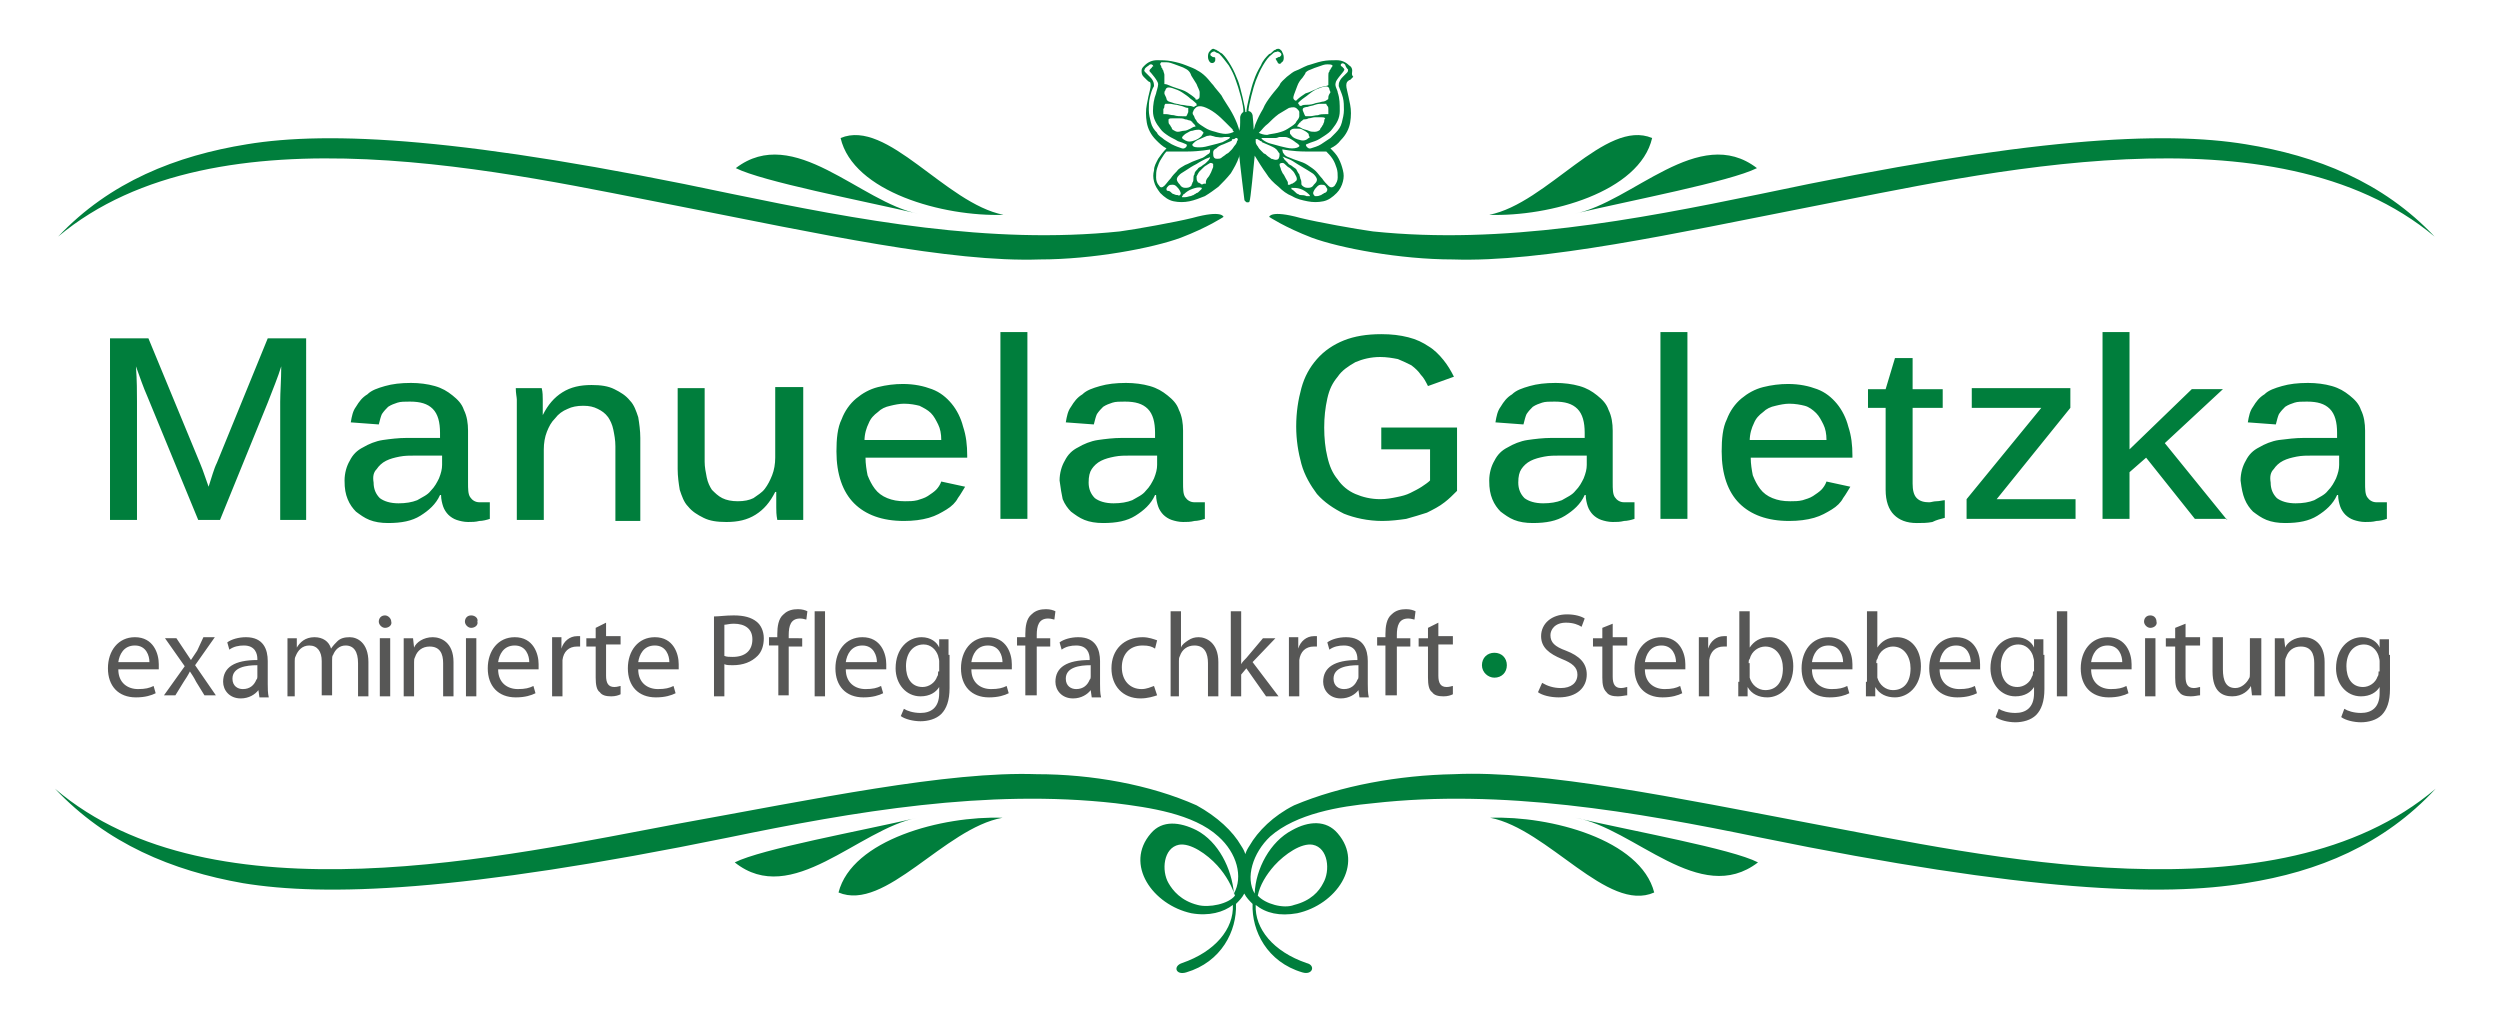 <?xml version="1.0" encoding="utf-8"?>
<!-- Generator: Adobe Illustrator 22.0.1, SVG Export Plug-In . SVG Version: 6.00 Build 0)  -->
<svg version="1.1" id="Ebene_1" xmlns="http://www.w3.org/2000/svg" xmlns:xlink="http://www.w3.org/1999/xlink" x="0px" y="0px"
	 viewBox="0 0 240.9 99.2" style="enable-background:new 0 0 240.9 99.2;" xml:space="preserve">
<style type="text/css">
	.st0{clip-path:url(#SVGID_2_);fill:#007E3C;}
	.st1{clip-path:url(#SVGID_2_);fill:#575756;}
</style>
<g>
	<defs>
		<rect id="SVGID_1_" y="0" width="240.9" height="99.2"/>
	</defs>
	<clipPath id="SVGID_2_">
		<use xlink:href="#SVGID_1_"  style="overflow:visible;"/>
	</clipPath>
	<path class="st0" d="M88.5,20.6c-5.6-1.1-12-8.7-17.6-4.4C73.5,17.5,82.9,19.3,88.5,20.6 M96.7,20.7c-5.6-1.1-11.2-9.3-15.7-7.4
		C82.2,18.5,90.9,20.9,96.7,20.7 M114.9,21c-1.6,0.4-5.5,1.1-7,1.3c-12.5,1.3-25.2-1.1-37.3-3.6c-25.9-5.5-38.9-6.1-46.8-4.8
		c-6.8,1.1-13.2,3.6-18.2,8.9c15.4-12.9,43.9-6,60-2.9c13.2,2.6,26,5.4,34.6,5.1c5.1,0,10.9-1.1,13.6-2.1c2.6-1,4.1-2,4.1-2
		S117.8,20.2,114.9,21"/>
	<path class="st0" d="M151.7,20.6c5.6-1.1,12-8.7,17.6-4.4C166.7,17.5,157.2,19.3,151.7,20.6 M143.5,20.7c5.6-1.1,11.2-9.3,15.7-7.4
		C158,18.5,149.3,20.9,143.5,20.7 M125.3,21c1.6,0.4,5.5,1.1,7,1.3c12.5,1.3,25.2-1.1,37.3-3.6c25.9-5.5,38.9-6.1,46.8-4.8
		c6.8,1.1,13.2,3.6,18.2,8.9c-15.4-12.9-43.9-6-60-2.9c-13.2,2.6-26,5.4-34.6,5.1c-5.1,0-10.9-1.1-13.6-2.1c-2.6-1-4.1-2-4.1-2
		S122.4,20.2,125.3,21"/>
	<path class="st0" d="M129.9,6.7c0,0.1,0,0.2-0.1,0.3c-0.1,0.1-0.1,0.1-0.2,0.2c-0.1,0.1-0.1,0.1-0.2,0.2c-0.1,0.1-0.2,0.2-0.3,0.4
		c-0.1,0.2-0.1,0.3-0.1,0.5c0.1,0.3,0.3,0.7,0.4,1.1c0.1,0.4,0.1,0.8,0.1,1.2c0,0.4-0.1,0.8-0.2,1.2c-0.1,0.4-0.3,0.7-0.6,1
		c-0.1,0.1-0.3,0.3-0.5,0.5c-0.3,0.2-0.6,0.4-0.9,0.6c-0.3,0.2-0.7,0.3-1,0.4c-0.3,0.1-0.6-0.4-0.4-0.4c0.2-0.1,0.5-0.2,0.8-0.3
		c0.3-0.1,0.6-0.3,0.9-0.5c0.3-0.2,0.6-0.4,0.8-0.7c0.4-0.5,0.7-1,0.7-1.7s0-1.2-0.2-1.8c0-0.2-0.3-0.6-0.2-0.9
		c0-0.3,0.8-1.1,0.8-1.2c0.1-0.1,0-0.2-0.1-0.3c0,0-0.1-0.1-0.1-0.1c0,0-0.1,0-0.1-0.1c0,0,0-0.1,0-0.1c0.1-0.1,0.1-0.1,0.2-0.1
		c0.1,0,0.1,0.1,0.2,0.1C129.7,6.5,129.8,6.6,129.9,6.7 M128.4,6.3c0,0.1,0,0.1-0.1,0.2c0,0.1-0.1,0.1-0.1,0.2
		c-0.1,0.1-0.1,0.1-0.1,0.2c-0.1,0.1-0.1,0.2-0.1,0.4c0,0.1,0,0.3,0,0.4s0,0.2,0,0.3c0,0.1,0,0.2,0,0.2c0,0-0.1,0.1-0.4,0.1
		c-0.2,0.1-0.5,0.1-0.8,0.3c-0.3,0.1-0.6,0.3-1,0.4c-0.3,0.2-0.6,0.4-0.8,0.6c0,0-0.1,0.1-0.1,0.1c-0.1,0-0.1,0-0.2-0.1
		c-0.1-0.1-0.1-0.2,0-0.5c0.1-0.3,0.2-0.5,0.3-0.8c0.1-0.3,0.3-0.6,0.5-0.8c0.2-0.3,0.3-0.4,0.3-0.5c0.1-0.1,0.2-0.2,0.5-0.3
		c0.2-0.1,0.5-0.2,0.8-0.3c0.3-0.1,0.5-0.2,0.8-0.2c0.2,0,0.4,0,0.5,0.1C128.4,6.2,128.4,6.3,128.4,6.3 M124.2,10.4
		c0.4-0.1,0.6-0.1,0.8,0.1c0.1,0.1,0.2,0.2,0.2,0.3c0,0.1,0,0.3,0,0.4s-0.1,0.3-0.2,0.4c-0.1,0.1-0.1,0.2-0.2,0.3
		c-0.2,0.2-0.4,0.3-0.7,0.5c-0.3,0.2-0.6,0.3-1,0.4c-0.4,0.1-0.7,0.1-1,0.2c-0.3,0-0.6-0.1-0.8-0.2c0,0,0.2-0.2,0.2-0.2
		c0.1-0.1,0.3-0.4,0.7-0.7c0.3-0.3,0.6-0.6,1-0.9C123.5,10.8,123.9,10.6,124.2,10.4 M121.3,13.5c0.1,0,0.1,0.1,0.2,0.1
		c0.1,0,0.1,0.1,0.1,0.1c0.2,0.1,0.5,0.2,0.7,0.3c0.2,0.1,0.5,0.2,0.7,0.4c0.1,0.1,0.2,0.3,0.3,0.4c0,0.2,0,0.3-0.1,0.5
		c-0.1,0.1-0.2,0.1-0.3,0.1c-0.1,0-0.3-0.1-0.4-0.1c-0.1-0.1-0.3-0.2-0.4-0.3c-0.1-0.1-0.2-0.2-0.3-0.2c-0.1-0.1-0.1-0.1-0.3-0.3
		c-0.1-0.1-0.2-0.2-0.3-0.4c-0.1-0.1-0.2-0.3-0.2-0.4c0-0.1,0-0.2,0-0.3c0,0,0.1,0,0.1,0C121.2,13.4,121.2,13.4,121.3,13.5
		 M123.3,15.8c0.1-0.1,0.2-0.1,0.3-0.1s0.2,0.1,0.3,0.2c0.1,0.1,0.2,0.2,0.4,0.3c0.1,0.1,0.2,0.2,0.3,0.3c0.1,0.1,0.2,0.3,0.3,0.5
		c0.1,0.2,0.1,0.4-0.1,0.5c0,0-0.1,0.1-0.1,0.1c-0.1,0-0.1,0.1-0.2,0.1c-0.1,0-0.2,0.1-0.2,0.1c-0.1,0-0.1,0-0.2,0c0,0,0,0,0-0.1
		c0,0,0-0.1,0-0.1c0-0.1-0.1-0.2-0.2-0.4c-0.1-0.2-0.2-0.4-0.3-0.5c-0.1-0.2-0.2-0.4-0.2-0.5C123.3,16,123.3,15.9,123.3,15.8
		 M124.4,18.1c0.3,0,0.6,0,0.9,0.1c0.3,0.1,0.6,0.3,0.8,0.5c0,0,0.1,0.1,0.1,0.1c0,0.1,0.1,0.1,0,0.1c-0.1,0-0.2,0-0.3,0
		c-0.2-0.1-0.4-0.1-0.5-0.1c-0.1,0-0.2,0-0.3-0.1c-0.1,0-0.2-0.1-0.3-0.2c-0.1-0.1-0.2-0.2-0.4-0.3
		C124.5,18.2,124.5,18.2,124.4,18.1C124.4,18.2,124.4,18.1,124.4,18.1 M126.6,18.4c0.1-0.2,0.2-0.3,0.3-0.4c0.1-0.1,0.2-0.2,0.4-0.2
		s0.3,0,0.4,0.1c0.1,0.1,0.1,0.2,0.2,0.3c0,0.1,0,0.2-0.1,0.3c0,0-0.1,0.1-0.2,0.1c-0.1,0.1-0.2,0.1-0.3,0.2c-0.1,0-0.2,0.1-0.4,0.1
		c-0.1,0-0.2,0-0.2,0C126.5,18.7,126.5,18.6,126.6,18.4 M123.6,15.1c0.1,0,0.2,0.1,0.5,0.2c0.3,0.1,0.6,0.3,0.9,0.5
		c0.3,0.2,0.7,0.4,1,0.6c0.3,0.2,0.5,0.3,0.6,0.4c0.2,0.2,0.3,0.4,0.3,0.5c0,0.2-0.1,0.3-0.3,0.5c-0.1,0.2-0.3,0.3-0.5,0.3
		c-0.2,0-0.4,0-0.6-0.2c-0.1-0.1-0.1-0.1-0.1-0.3c0-0.1,0-0.2-0.1-0.4c0-0.1-0.1-0.3-0.1-0.4c-0.1-0.1-0.2-0.3-0.3-0.5
		c-0.1-0.1-0.3-0.2-0.4-0.3c-0.1-0.1-0.3-0.1-0.4-0.3c0,0-0.1-0.1-0.1-0.1c-0.1-0.1-0.1-0.1-0.2-0.2c-0.1-0.1-0.1-0.1-0.1-0.2
		C123.6,15.2,123.6,15.1,123.6,15.1 M124.7,13.6c0.1,0.1,0.3,0.2,0.4,0.3c0,0,0.1,0.1,0.1,0.1c0,0,0,0.1,0,0.1
		c-0.1,0.1-0.3,0.2-0.7,0.2c-0.3,0-0.7-0.1-1.1-0.2c-0.4-0.1-0.7-0.2-1.1-0.3c-0.3-0.1-0.6-0.3-0.7-0.4c0,0-0.1-0.1,0-0.1
		c0,0,0.1,0,0.2,0c0.1,0,0.2,0,0.3,0c0.3,0,0.6,0,0.8,0c0.2,0,0.3-0.1,0.4-0.1c0.1,0,0.3,0,0.5,0C124.1,13.2,124.4,13.4,124.7,13.6
		 M126.2,13.2c0,0,0,0.1-0.1,0.1c-0.2,0.2-0.5,0.3-0.8,0.2c-0.4-0.1-0.7-0.2-0.9-0.5c-0.1-0.1-0.1-0.1-0.1-0.2c0-0.1,0-0.1,0-0.2
		c0.1-0.1,0.2-0.2,0.4-0.2c0.2,0,0.3,0,0.5,0c0.2,0,0.3,0.1,0.5,0.2c0.2,0.1,0.3,0.2,0.4,0.3C126.1,13.1,126.2,13.2,126.2,13.2
		 M127.6,11.7c0,0.1-0.1,0.2-0.1,0.3c-0.1,0.1-0.1,0.2-0.2,0.3c-0.1,0.1-0.1,0.2-0.1,0.2c-0.1,0.1-0.3,0.2-0.5,0.2
		c-0.2,0-0.4,0-0.6-0.1c-0.2-0.1-0.4-0.1-0.6-0.2c-0.2-0.1-0.3-0.2-0.5-0.2l0,0c0,0,0-0.1,0.1-0.2c0.1-0.1,0.1-0.2,0.2-0.2
		c0-0.1,0.1-0.1,0.2-0.2c0.1-0.1,0.1-0.1,0.2-0.1c0.1,0,0.2,0,0.4-0.1c0.2,0,0.4-0.1,0.6-0.1s0.4,0,0.6,0c0.2,0,0.3,0,0.4,0.1
		C127.6,11.5,127.6,11.6,127.6,11.7 M128,9.4c0,0.1,0,0.2-0.1,0.2c-0.1,0.1-0.3,0.2-0.5,0.2c-0.3,0.1-0.6,0.1-0.8,0.2
		c-0.3,0.1-0.6,0.1-0.8,0.1c-0.3,0-0.4,0.1-0.4,0.1c0,0-0.1,0-0.1,0c-0.1,0-0.1-0.1-0.1-0.1c0,0,0,0-0.1-0.1c0,0,0-0.1,0-0.1
		c0,0,0.3-0.3,0.6-0.5c0.3-0.2,0.5-0.4,0.8-0.6c0.3-0.2,0.6-0.3,0.9-0.4c0.3-0.1,0.5-0.1,0.6,0c0,0,0.1,0.1,0.1,0.2
		c0,0.1,0.1,0.2,0.1,0.3C128,9.2,128,9.3,128,9.4 M128,10.5c0,0.1,0,0.2,0,0.3c0,0.1,0,0.2,0,0.2c0,0-0.1,0-0.3,0
		c-0.2,0-0.5,0-0.7,0.1c-0.3,0-0.5,0.1-0.8,0.1c-0.2,0-0.4,0-0.4,0c-0.1-0.1-0.1-0.2-0.2-0.4c-0.1-0.2-0.1-0.3,0-0.4
		c0,0,0.2-0.1,0.4-0.1c0.2-0.1,0.5-0.1,0.7-0.2c0.3-0.1,0.5-0.1,0.7-0.1c0.2,0,0.4,0,0.4,0c0,0,0,0.1,0.1,0.2
		C128,10.3,128,10.4,128,10.5 M128,17.9c-0.2-0.2-0.4-0.4-0.6-0.7c-0.2-0.2-0.4-0.5-0.6-0.7c-0.2-0.2-0.5-0.4-0.8-0.6
		c-0.3-0.2-0.6-0.3-0.9-0.4c-0.3-0.1-0.6-0.2-0.8-0.3c-0.3-0.1-0.5-0.2-0.6-0.4c0,0-0.1-0.1-0.1-0.2c0-0.1-0.1-0.2,0-0.2
		c0,0,1,0.2,2.2,0.2c0.3,0,1.4,0,1.6,0c0.2,0,0.4,0,0.4,0c0.2,0.2,0.4,0.4,0.6,0.7c0.2,0.3,0.3,0.6,0.4,0.9c0.1,0.3,0.1,0.6,0.1,0.9
		c0,0.3-0.1,0.5-0.3,0.8C128.4,18.1,128.2,18.1,128,17.9 M119.2,13.6c0,0.1-0.1,0.3-0.2,0.4c-0.1,0.1-0.2,0.3-0.3,0.4
		c-0.1,0.1-0.2,0.2-0.3,0.3c-0.1,0.1-0.2,0.1-0.3,0.2c-0.1,0.1-0.3,0.2-0.4,0.3c-0.1,0.1-0.3,0.1-0.4,0.1c-0.1,0-0.2,0-0.3-0.1
		c-0.1-0.1-0.1-0.3-0.1-0.5c0-0.2,0.1-0.3,0.3-0.4c0.2-0.2,0.4-0.3,0.7-0.4c0.2-0.1,0.5-0.2,0.7-0.3c0,0,0.1,0,0.1-0.1
		s0.1-0.1,0.2-0.1c0.1,0,0.1-0.1,0.2-0.1c0.1,0,0.1,0,0.1,0C119.3,13.4,119.3,13.5,119.2,13.6 M118.9,12.7c-0.2,0.1-0.5,0.2-0.8,0.2
		c-0.3,0-0.7-0.1-1-0.2c-0.4-0.1-0.7-0.2-1-0.4c-0.3-0.2-0.5-0.3-0.7-0.5c-0.1-0.1-0.1-0.2-0.2-0.3c-0.1-0.1-0.1-0.3-0.2-0.4
		s-0.1-0.3,0-0.4c0-0.1,0.1-0.2,0.2-0.3c0.2-0.2,0.5-0.2,0.8-0.1s0.7,0.3,1.1,0.6c0.4,0.3,0.7,0.6,1,0.9c0.3,0.3,0.5,0.5,0.7,0.7
		C118.7,12.5,118.9,12.7,118.9,12.7 M115.5,9.5c-0.1,0.1-0.1,0.1-0.2,0.1c-0.1,0-0.1,0-0.1-0.1c-0.2-0.2-0.5-0.4-0.8-0.6
		c-0.3-0.2-0.7-0.3-1-0.4c-0.3-0.1-0.6-0.2-0.8-0.3c-0.2-0.1-0.4-0.1-0.4-0.1c0,0,0-0.1,0-0.2c0-0.1,0-0.2,0-0.3s0-0.3,0-0.4
		c0-0.1-0.1-0.3-0.1-0.4c0,0-0.1-0.1-0.1-0.2c-0.1-0.1-0.1-0.1-0.1-0.2c0-0.1-0.1-0.1-0.1-0.2c0-0.1,0-0.1,0.1-0.2
		C112,6,112.2,6,112.4,6c0.3,0,0.5,0.1,0.8,0.2c0.3,0.1,0.5,0.2,0.8,0.3c0.2,0.1,0.4,0.2,0.5,0.3c0.1,0.1,0.2,0.2,0.3,0.5
		c0.2,0.3,0.3,0.5,0.5,0.8c0.1,0.3,0.3,0.6,0.3,0.8C115.6,9.3,115.6,9.5,115.5,9.5 M111.1,10.7c0,0.7,0.3,1.2,0.7,1.7
		c0.2,0.3,0.5,0.5,0.8,0.7c0.3,0.2,0.6,0.3,0.9,0.5c0.3,0.1,0.6,0.2,0.8,0.3c0.2,0.1-0.1,0.5-0.4,0.4c-0.3-0.1-0.6-0.2-1-0.4
		c-0.3-0.2-0.7-0.4-0.9-0.6c-0.3-0.2-0.5-0.4-0.5-0.5c-0.3-0.3-0.5-0.6-0.6-1c-0.1-0.4-0.2-0.8-0.2-1.2s0-0.8,0.1-1.2
		c0.1-0.4,0.2-0.8,0.4-1.1c0-0.1,0-0.3-0.1-0.5c-0.1-0.2-0.2-0.3-0.3-0.4c-0.1-0.1-0.1-0.1-0.2-0.2c-0.1-0.1-0.1-0.1-0.2-0.2
		c-0.1-0.1-0.2-0.2-0.1-0.3c0-0.1,0.1-0.2,0.4-0.4c0.1-0.1,0.1-0.1,0.2-0.1c0.1,0,0.1,0,0.2,0.1c0,0.1,0.1,0.1,0,0.1
		c0,0-0.1,0-0.1,0.1c0,0-0.1,0.1-0.1,0.1c-0.1,0.1-0.2,0.2-0.1,0.3c0.1,0.1,0.8,0.9,0.8,1.2c0,0.3-0.2,0.8-0.2,0.9
		C111.2,9.5,111.1,10.1,111.1,10.7 M112.4,14.6c0,0,0.1,0,0.4,0c0.2,0,1.3,0,1.6,0c1.2,0,2.2-0.2,2.2-0.2c0,0,0,0.1,0,0.2
		c0,0.1-0.1,0.2-0.1,0.2c-0.2,0.1-0.4,0.3-0.6,0.4c-0.3,0.1-0.5,0.2-0.8,0.3c-0.3,0.1-0.6,0.3-0.9,0.4c-0.3,0.2-0.6,0.3-0.8,0.6
		c-0.2,0.2-0.4,0.4-0.6,0.7c-0.2,0.2-0.4,0.5-0.6,0.7c-0.2,0.2-0.4,0.2-0.5,0c-0.2-0.2-0.3-0.5-0.3-0.8c0-0.3,0-0.6,0.1-0.9
		c0.1-0.3,0.2-0.6,0.4-0.9C112.1,15,112.2,14.8,112.4,14.6 M112.4,18.2c0-0.1,0.1-0.2,0.2-0.3c0.1-0.1,0.3-0.1,0.4-0.1
		c0.2,0,0.3,0.1,0.4,0.2c0.1,0.1,0.2,0.2,0.3,0.4c0.1,0.2,0.1,0.3,0,0.4c0,0-0.1,0.1-0.2,0c-0.1,0-0.2,0-0.4-0.1
		c-0.1,0-0.2-0.1-0.3-0.2c-0.1-0.1-0.2-0.1-0.2-0.1C112.4,18.4,112.4,18.3,112.4,18.2 M114,18.8c0-0.1,0.1-0.1,0.1-0.1
		c0.2-0.2,0.5-0.4,0.8-0.5c0.3-0.1,0.6-0.2,0.9-0.1c0,0,0,0.1,0,0.1c0,0-0.1,0.1-0.1,0.1c-0.2,0.2-0.3,0.3-0.4,0.3
		c-0.1,0.1-0.2,0.1-0.3,0.2c-0.1,0-0.2,0.1-0.3,0.1c-0.1,0-0.3,0.1-0.5,0.1c-0.1,0-0.2,0-0.3,0C113.9,18.9,113.9,18.9,114,18.8
		 M116.6,15.2c0,0.1-0.1,0.1-0.1,0.2c-0.1,0.1-0.1,0.1-0.2,0.2c-0.1,0.1-0.1,0.1-0.1,0.1c-0.1,0.1-0.3,0.2-0.4,0.3
		c-0.1,0.1-0.3,0.1-0.4,0.3c-0.2,0.2-0.3,0.3-0.3,0.5c-0.1,0.1-0.1,0.3-0.1,0.4c0,0.1,0,0.3-0.1,0.4c0,0.1-0.1,0.2-0.1,0.3
		c-0.2,0.2-0.4,0.2-0.6,0.2c-0.2,0-0.4-0.1-0.5-0.3c-0.2-0.2-0.3-0.4-0.3-0.5c0-0.2,0.1-0.3,0.3-0.5c0.1-0.1,0.3-0.2,0.6-0.4
		c0.3-0.2,0.6-0.4,1-0.6c0.3-0.2,0.7-0.4,0.9-0.5c0.3-0.1,0.5-0.2,0.5-0.2C116.6,15.1,116.6,15.1,116.6,15.2 M116.3,13.1
		c0.2,0,0.3-0.1,0.5,0c0.1,0,0.3,0.1,0.4,0.1c0.2,0,0.4,0.1,0.8,0c0,0,0.1,0,0.3,0c0.1,0,0.2,0,0.2,0c0,0,0,0.1,0,0.1
		c-0.1,0.1-0.3,0.2-0.7,0.4c-0.3,0.1-0.7,0.2-1.1,0.3c-0.4,0.1-0.7,0.2-1.1,0.2c-0.3,0-0.6,0-0.7-0.2c0,0,0-0.1,0-0.1
		c0,0,0.1-0.1,0.1-0.1c0.1-0.1,0.2-0.2,0.4-0.3C115.8,13.3,116.1,13.2,116.3,13.1 M115.5,12.5c0.2,0,0.3,0.1,0.4,0.2
		c0.1,0.1,0.1,0.1,0,0.2c0,0.1-0.1,0.1-0.1,0.2c-0.2,0.2-0.5,0.4-0.9,0.5c-0.4,0.1-0.6,0-0.9-0.2c0,0-0.1-0.1-0.1-0.1
		c0,0,0-0.1,0.1-0.2c0.1-0.1,0.2-0.2,0.4-0.3c0.2-0.1,0.3-0.2,0.5-0.2C115.2,12.5,115.4,12.5,115.5,12.5 M114.9,11.8
		c0,0,0.1,0.1,0.2,0.2s0.1,0.2,0.1,0.2l0,0c-0.2,0-0.3,0.1-0.5,0.2c-0.2,0.1-0.4,0.2-0.6,0.2s-0.4,0.1-0.6,0.1
		c-0.2,0-0.3-0.1-0.5-0.2c0,0-0.1-0.1-0.1-0.2c-0.1-0.1-0.1-0.2-0.2-0.3c-0.1-0.1-0.1-0.2-0.1-0.3c0-0.1,0-0.2,0-0.2
		c0.1-0.1,0.2-0.1,0.4-0.1c0.2,0,0.4,0,0.6,0c0.2,0,0.4,0,0.6,0.1c0.2,0,0.3,0.1,0.4,0.1c0.1,0,0.1,0,0.2,0.1
		C114.8,11.7,114.9,11.7,114.9,11.8 M112.2,10.2c0-0.1,0.1-0.2,0.1-0.2c0,0,0.2,0,0.4,0c0.2,0,0.5,0.1,0.7,0.1
		c0.3,0.1,0.5,0.1,0.7,0.2c0.2,0.1,0.4,0.1,0.4,0.1c0,0,0,0.2,0,0.4c-0.1,0.2-0.1,0.3-0.2,0.4c0,0-0.1,0-0.4,0c-0.2,0-0.5,0-0.8-0.1
		c-0.3,0-0.5-0.1-0.7-0.1s-0.3,0-0.3,0c0,0,0-0.1,0-0.2c0-0.1,0-0.2,0-0.3C112.2,10.4,112.2,10.3,112.2,10.2 M112.2,9
		c0-0.1,0-0.2,0.1-0.3c0-0.1,0.1-0.2,0.1-0.2c0.1-0.1,0.3-0.1,0.6,0c0.3,0.1,0.6,0.2,0.9,0.4c0.3,0.2,0.6,0.4,0.8,0.6
		c0.3,0.2,0.6,0.5,0.6,0.5c0,0,0,0,0,0.1s0,0.1-0.1,0.1c0,0-0.1,0-0.1,0.1c-0.1,0-0.1,0-0.1,0c0,0-0.2-0.1-0.4-0.1
		c-0.3,0-0.5-0.1-0.8-0.1c-0.3-0.1-0.6-0.1-0.8-0.2c-0.3-0.1-0.4-0.1-0.5-0.2c0,0-0.1-0.1-0.1-0.2S112.2,9.1,112.2,9 M115.7,17.7
		c-0.1,0-0.1-0.1-0.2-0.1c-0.1,0-0.1-0.1-0.1-0.1c-0.1-0.1-0.1-0.3-0.1-0.5c0.1-0.2,0.2-0.4,0.3-0.5c0.1-0.1,0.2-0.2,0.3-0.3
		c0.1-0.1,0.2-0.2,0.4-0.3c0.1-0.1,0.2-0.1,0.3-0.2c0.1,0,0.2,0,0.3,0.1c0,0.1,0,0.2,0,0.3c-0.1,0.2-0.1,0.3-0.2,0.5
		c-0.1,0.2-0.2,0.4-0.3,0.5s-0.2,0.3-0.2,0.4c0,0,0,0.1,0,0.1c0,0,0,0.1,0,0.1c0,0-0.1,0-0.2,0C115.8,17.8,115.8,17.8,115.7,17.7
		 M130.3,6.8c0-0.2-0.1-0.4-0.3-0.5c-0.3-0.3-0.7-0.5-1.2-0.5c-0.5,0-0.9,0-1.4,0.1c-0.5,0.1-1,0.3-1.4,0.4
		c-0.5,0.2-0.8,0.4-1.1,0.5c-0.3,0.1-0.5,0.3-0.9,0.6c-0.3,0.3-0.6,0.5-0.7,0.8c-0.2,0.3-0.5,0.6-0.8,1c-0.3,0.4-0.6,0.8-0.8,1.3
		c-0.3,0.5-0.5,0.9-0.7,1.4c-0.1,0.2-0.1,0.4-0.2,0.6c0-0.6-0.1-1.2-0.1-1.4c-0.1-0.4-0.4-0.4-0.4-0.4c0-0.5,0.5-2.4,0.7-2.9
		c0.2-0.5,0.4-1,0.7-1.5c0.3-0.5,0.5-0.8,0.9-1.1c0.1-0.1,0.2-0.2,0.4-0.2c0.1-0.1,0.3,0,0.4,0.1c0.1,0.1,0.1,0.2,0,0.3
		c-0.1,0.1-0.1,0.1-0.2,0.1c-0.1,0-0.1,0.1-0.2,0.1s-0.1,0.1,0,0.2c0,0.1,0.1,0.1,0.1,0.2c0.1,0.2,0.3,0.2,0.4,0
		c0.2-0.1,0.2-0.3,0.2-0.5c0-0.2-0.1-0.4-0.2-0.6c-0.1-0.1-0.2-0.2-0.3-0.2c-0.1,0-0.2,0-0.3,0.1c-0.1,0-0.2,0.1-0.3,0.2
		c-0.1,0.1-0.2,0.2-0.3,0.2c-0.3,0.3-0.6,0.6-0.8,1.1c-0.3,0.5-0.5,0.9-0.7,1.5c-0.2,0.5-0.7,2.5-0.7,3l-0.1,0c0-0.4-0.5-2.5-0.7-3
		c-0.2-0.5-0.4-1-0.7-1.5c-0.3-0.5-0.5-0.8-0.8-1.1c-0.1-0.1-0.2-0.1-0.3-0.2c-0.1-0.1-0.2-0.1-0.3-0.2c-0.1,0-0.2-0.1-0.3-0.1
		c-0.1,0-0.2,0.1-0.3,0.2c-0.2,0.2-0.2,0.4-0.2,0.6c0,0.2,0.1,0.4,0.2,0.5c0.1,0.1,0.3,0.1,0.4,0c0,0,0.1-0.1,0.1-0.2
		c0-0.1,0-0.1,0-0.2s-0.1-0.1-0.2-0.1c-0.1,0-0.1-0.1-0.2-0.1c-0.1-0.1-0.1-0.2,0-0.3c0.1-0.1,0.3-0.2,0.4-0.1
		c0.1,0.1,0.3,0.1,0.4,0.2c0.3,0.3,0.6,0.7,0.9,1.1c0.3,0.5,0.5,0.9,0.7,1.5c0.2,0.5,0.8,2.5,0.7,3c-0.2,0.1-0.3,0.4-0.3,0.5
		c0,0.1,0,0.3,0,0.5c0,0.3,0,0.5-0.1,0.8c0-0.2-0.1-0.4-0.2-0.7c-0.2-0.5-0.4-0.9-0.7-1.4c-0.3-0.5-0.6-0.9-0.8-1.3
		c-0.3-0.4-0.6-0.7-0.8-1c-0.2-0.2-0.4-0.5-0.7-0.8c-0.3-0.3-0.6-0.5-0.8-0.6c-0.3-0.2-0.6-0.3-1.1-0.5c-0.5-0.2-0.9-0.3-1.4-0.4
		c-0.5-0.1-1-0.1-1.4-0.1c-0.5,0-0.9,0.2-1.2,0.5c-0.2,0.2-0.3,0.3-0.3,0.5c0,0.2,0,0.4,0.2,0.6c0.1,0.1,0.2,0.2,0.3,0.3
		c0.1,0.1,0.2,0.2,0.3,0.2c0.1,0.1,0.1,0.4,0,0.8c-0.1,0.4-0.2,0.8-0.3,1.4c-0.1,0.5-0.1,1.1,0,1.7c0.1,0.6,0.4,1.2,0.9,1.7
		c0.3,0.3,0.6,0.6,1,0.8c-0.3,0.3-0.6,0.7-0.8,1c-0.2,0.4-0.4,0.7-0.4,1.1c-0.1,0.4-0.1,0.7,0,1.1c0.1,0.4,0.3,0.7,0.6,1.1
		c0.4,0.4,0.8,0.7,1.3,0.8c0.5,0.1,1,0.1,1.5,0c0.5-0.1,1-0.3,1.5-0.5c0.5-0.3,0.9-0.6,1.3-0.9c0.4-0.4,0.8-0.8,1.2-1.3
		c0.3-0.5,0.6-1,0.8-1.6l0-0.2c0.1,1.1,0.5,4.3,0.5,4.3c0,0.1,0,0.1,0.1,0.2c0.1,0.1,0.1,0.1,0.2,0.1c0.1,0,0.2,0,0.2-0.1
		c0.1-0.1,0.4-3.4,0.5-4.4c0.3,0.5,0.8,1.3,1.1,1.7c0.3,0.5,0.7,0.9,1.2,1.3c0.4,0.4,0.8,0.7,1.3,0.9c0.5,0.3,1,0.4,1.5,0.5
		c0.5,0.1,1,0.1,1.5,0s0.9-0.4,1.3-0.8c0.3-0.3,0.5-0.7,0.6-1.1c0.1-0.4,0.1-0.7,0-1.1c-0.1-0.4-0.2-0.7-0.4-1.1
		c-0.2-0.4-0.5-0.7-0.8-1c0.4-0.2,0.7-0.4,1-0.8c0.5-0.5,0.8-1.1,0.9-1.7c0.1-0.6,0.1-1.2,0-1.7c-0.1-0.5-0.2-1-0.3-1.4
		c-0.1-0.4-0.1-0.6,0-0.8c0.1-0.1,0.2-0.2,0.3-0.2c0.1-0.1,0.2-0.2,0.3-0.3C130.2,7.2,130.3,7,130.3,6.8"/>
	<path class="st0" d="M216.3,48.1c0.2,0.5,0.5,0.9,0.8,1.2c0.4,0.3,0.8,0.6,1.3,0.8c0.5,0.2,1.1,0.3,1.8,0.3c1.3,0,2.3-0.2,3.1-0.7
		c0.8-0.5,1.5-1.1,1.9-2h0.1c0,0.4,0.1,0.8,0.2,1.1c0.1,0.3,0.3,0.6,0.5,0.8c0.2,0.2,0.5,0.4,0.8,0.5c0.3,0.1,0.7,0.2,1.1,0.2
		c0.4,0,0.7,0,1.1-0.1c0.3,0,0.7-0.1,1-0.2v-1.6c0,0-0.1,0-0.2,0c-0.1,0-0.2,0-0.3,0c-0.1,0-0.2,0-0.3,0s-0.2,0-0.2,0
		c-0.4,0-0.7-0.2-0.9-0.5c-0.2-0.3-0.2-0.8-0.2-1.4v-5c0-0.7-0.1-1.4-0.4-2c-0.2-0.6-0.6-1-1.1-1.4c-0.5-0.4-1-0.7-1.7-0.9
		c-0.7-0.2-1.5-0.3-2.3-0.3c-1,0-1.8,0.1-2.5,0.3c-0.7,0.2-1.3,0.4-1.7,0.8c-0.5,0.3-0.8,0.7-1.1,1.2c-0.3,0.4-0.4,0.9-0.5,1.5
		l2.7,0.2c0.1-0.4,0.2-0.8,0.3-1c0.2-0.3,0.4-0.5,0.6-0.7c0.3-0.2,0.6-0.3,0.9-0.4c0.3-0.1,0.7-0.1,1.2-0.1c1,0,1.7,0.2,2.2,0.7
		c0.5,0.5,0.7,1.3,0.7,2.3v0.5l-3.2,0c-0.8,0-1.6,0.1-2.4,0.2c-0.7,0.1-1.4,0.4-1.9,0.7c-0.6,0.3-1,0.7-1.3,1.3
		c-0.3,0.5-0.5,1.2-0.5,1.9C216,47.1,216.1,47.6,216.3,48.1 M219.1,45.2c0.2-0.3,0.5-0.6,0.9-0.8c0.4-0.2,0.8-0.3,1.3-0.4
		c0.5-0.1,1-0.1,1.6-0.1l2.5,0v0.9c0,0.4-0.1,0.8-0.3,1.3c-0.2,0.4-0.4,0.8-0.8,1.2c-0.3,0.4-0.8,0.6-1.3,0.9
		c-0.5,0.2-1.1,0.3-1.8,0.3c-0.8,0-1.4-0.2-1.8-0.5c-0.4-0.4-0.6-0.9-0.6-1.5C218.7,45.9,218.8,45.5,219.1,45.2 M214.6,50.1l-6-7.4
		l5.6-5.2h-3l-6,5.8V32h-2.6v18h2.6v-4.5l1.6-1.4l4.7,5.9H214.6z M200,50.1v-2h-7.6l7.1-8.8v-1.9H190v1.9h6.7l-7.2,8.8v1.9H200z
		 M187.4,49.9v-1.7c-0.2,0-0.5,0.1-0.8,0.1c-0.3,0-0.5,0.1-0.7,0.1c-0.5,0-0.9-0.1-1.2-0.4c-0.3-0.3-0.4-0.8-0.4-1.4v-7.3h2.9v-1.8
		h-2.9v-3h-1.7l-0.9,3h-1.7v1.8h1.7v7.9c0,1.1,0.3,1.9,0.8,2.4s1.2,0.8,2.2,0.8c0.5,0,1,0,1.5-0.1C186.6,50.1,187,50,187.4,49.9
		 M168.6,42.5c0-0.7,0.2-1.3,0.4-1.7c0.2-0.5,0.5-0.8,0.9-1.1c0.3-0.3,0.7-0.5,1.2-0.6c0.4-0.1,0.9-0.2,1.3-0.2
		c0.6,0,1.1,0.1,1.5,0.2s0.8,0.4,1.1,0.7c0.3,0.3,0.5,0.7,0.7,1.1c0.2,0.4,0.3,0.9,0.3,1.5H168.6z M178.5,44.2v-0.3
		c0-1-0.1-1.9-0.4-2.8c-0.2-0.8-0.6-1.6-1.1-2.2c-0.5-0.6-1.1-1.1-1.9-1.4c-0.8-0.3-1.7-0.5-2.8-0.5c-0.8,0-1.6,0.1-2.4,0.3
		c-0.8,0.2-1.5,0.6-2.1,1.1c-0.6,0.5-1.1,1.2-1.4,2c-0.4,0.8-0.5,1.9-0.5,3.1c0,2.2,0.6,3.9,1.7,5c1.1,1.1,2.7,1.7,4.8,1.7
		c0.9,0,1.7-0.1,2.4-0.3c0.7-0.2,1.2-0.5,1.7-0.8c0.5-0.3,0.9-0.7,1.1-1.1c0.3-0.4,0.5-0.8,0.7-1.1l-2.3-0.5
		c-0.1,0.3-0.3,0.6-0.5,0.8c-0.2,0.2-0.5,0.4-0.8,0.6c-0.3,0.2-0.7,0.3-1,0.4c-0.4,0.1-0.8,0.1-1.2,0.1c-0.7,0-1.2-0.1-1.7-0.3
		c-0.5-0.2-0.9-0.5-1.2-0.9c-0.3-0.4-0.5-0.8-0.7-1.3c-0.1-0.5-0.2-1.1-0.2-1.7H178.5z M162.6,32H160v18h2.6V32z M143.8,48.1
		c0.2,0.5,0.5,0.9,0.8,1.2c0.4,0.3,0.8,0.6,1.3,0.8c0.5,0.2,1.1,0.3,1.8,0.3c1.3,0,2.3-0.2,3.1-0.7c0.8-0.5,1.5-1.1,1.9-2h0.1
		c0,0.4,0.1,0.8,0.2,1.1c0.1,0.3,0.3,0.6,0.5,0.8c0.2,0.2,0.5,0.4,0.8,0.5c0.3,0.1,0.7,0.2,1.1,0.2c0.4,0,0.7,0,1.1-0.1
		c0.3,0,0.7-0.1,1-0.2v-1.6c0,0-0.1,0-0.2,0c-0.1,0-0.2,0-0.3,0c-0.1,0-0.2,0-0.3,0c-0.1,0-0.2,0-0.2,0c-0.4,0-0.7-0.2-0.9-0.5
		c-0.2-0.3-0.2-0.8-0.2-1.4v-5c0-0.7-0.1-1.4-0.4-2c-0.2-0.6-0.6-1-1.1-1.4c-0.5-0.4-1-0.7-1.7-0.9c-0.7-0.2-1.5-0.3-2.3-0.3
		c-1,0-1.8,0.1-2.5,0.3c-0.7,0.2-1.3,0.4-1.7,0.8c-0.5,0.3-0.8,0.7-1.1,1.2c-0.3,0.4-0.4,0.9-0.5,1.5l2.7,0.2c0.1-0.4,0.2-0.8,0.3-1
		c0.2-0.3,0.4-0.5,0.6-0.7c0.3-0.2,0.6-0.3,0.9-0.4c0.3-0.1,0.7-0.1,1.2-0.1c1,0,1.7,0.2,2.2,0.7c0.5,0.5,0.7,1.3,0.7,2.3v0.5
		l-3.2,0c-0.8,0-1.6,0.1-2.3,0.2c-0.7,0.1-1.4,0.4-1.9,0.7c-0.6,0.3-1,0.7-1.3,1.3c-0.3,0.5-0.5,1.2-0.5,1.9
		C143.5,47.1,143.6,47.6,143.8,48.1 M146.6,45.2c0.2-0.3,0.5-0.6,0.9-0.8c0.4-0.2,0.8-0.3,1.3-0.4c0.5-0.1,1-0.1,1.6-0.1l2.5,0v0.9
		c0,0.4-0.1,0.8-0.3,1.3c-0.2,0.4-0.4,0.8-0.8,1.2c-0.3,0.4-0.8,0.6-1.3,0.9c-0.5,0.2-1.1,0.3-1.8,0.3c-0.8,0-1.4-0.2-1.8-0.5
		c-0.4-0.4-0.6-0.9-0.6-1.5C146.3,45.9,146.4,45.5,146.6,45.2 M140.4,47.3v-6.1h-7.3v2.1h4.7v3c-0.2,0.2-0.5,0.4-0.8,0.6
		c-0.3,0.2-0.7,0.4-1.1,0.6c-0.4,0.2-0.8,0.3-1.3,0.4c-0.5,0.1-1,0.2-1.6,0.2c-0.9,0-1.7-0.2-2.4-0.5c-0.7-0.3-1.3-0.8-1.7-1.4
		c-0.5-0.6-0.8-1.3-1-2.2c-0.2-0.8-0.3-1.8-0.3-2.8c0-1,0.1-1.9,0.3-2.8s0.5-1.5,1-2.1c0.4-0.6,1-1,1.7-1.4c0.7-0.3,1.5-0.5,2.4-0.5
		c0.6,0,1.2,0.1,1.7,0.2c0.5,0.2,0.9,0.4,1.3,0.6c0.4,0.3,0.7,0.6,0.9,0.9c0.3,0.3,0.5,0.7,0.7,1.1l2.5-0.9c-0.3-0.6-0.6-1.1-1-1.6
		c-0.4-0.5-0.9-1-1.4-1.3c-0.6-0.4-1.2-0.7-2-0.9c-0.8-0.2-1.6-0.3-2.6-0.3c-1.4,0-2.6,0.2-3.6,0.6c-1,0.4-1.9,1-2.6,1.8
		c-0.7,0.8-1.2,1.7-1.5,2.8c-0.3,1.1-0.5,2.3-0.5,3.7c0,1.3,0.2,2.5,0.5,3.6c0.3,1.1,0.9,2.1,1.5,2.9c0.7,0.8,1.6,1.4,2.6,1.9
		c1,0.4,2.3,0.7,3.7,0.7c0.8,0,1.6-0.1,2.3-0.2c0.7-0.2,1.4-0.4,2-0.6c0.6-0.3,1.2-0.6,1.7-1C139.6,48.1,140,47.7,140.4,47.3
		 M102.4,48.1c0.2,0.5,0.5,0.9,0.8,1.2c0.4,0.3,0.8,0.6,1.3,0.8c0.5,0.2,1.1,0.3,1.8,0.3c1.3,0,2.3-0.2,3.1-0.7
		c0.8-0.5,1.5-1.1,1.9-2h0.1c0,0.4,0.1,0.8,0.2,1.1c0.1,0.3,0.3,0.6,0.5,0.8c0.2,0.2,0.5,0.4,0.8,0.5c0.3,0.1,0.7,0.2,1.1,0.2
		c0.4,0,0.7,0,1.1-0.1c0.3,0,0.7-0.1,1-0.2v-1.6c0,0-0.1,0-0.2,0c-0.1,0-0.2,0-0.3,0c-0.1,0-0.2,0-0.3,0c-0.1,0-0.2,0-0.2,0
		c-0.4,0-0.7-0.2-0.9-0.5c-0.2-0.3-0.2-0.8-0.2-1.4v-5c0-0.7-0.1-1.4-0.4-2c-0.2-0.6-0.6-1-1.1-1.4c-0.5-0.4-1-0.7-1.7-0.9
		c-0.7-0.2-1.5-0.3-2.3-0.3c-1,0-1.8,0.1-2.5,0.3c-0.7,0.2-1.3,0.4-1.7,0.8c-0.5,0.3-0.8,0.7-1.1,1.2c-0.3,0.4-0.4,0.9-0.5,1.5
		l2.7,0.2c0.1-0.4,0.2-0.8,0.3-1c0.2-0.3,0.4-0.5,0.6-0.7c0.3-0.2,0.6-0.3,0.9-0.4c0.3-0.1,0.7-0.1,1.2-0.1c1,0,1.7,0.2,2.2,0.7
		c0.5,0.5,0.7,1.3,0.7,2.3v0.5l-3.2,0c-0.8,0-1.6,0.1-2.3,0.2c-0.7,0.1-1.4,0.4-1.9,0.7c-0.6,0.3-1,0.7-1.3,1.3
		c-0.3,0.5-0.5,1.2-0.5,1.9C102.2,47.1,102.3,47.6,102.4,48.1 M105.2,45.2c0.2-0.3,0.5-0.6,0.9-0.8c0.4-0.2,0.8-0.3,1.3-0.4
		c0.5-0.1,1-0.1,1.6-0.1l2.5,0v0.9c0,0.4-0.1,0.8-0.3,1.3c-0.2,0.4-0.4,0.8-0.8,1.2c-0.3,0.4-0.8,0.6-1.3,0.9
		c-0.5,0.2-1.1,0.3-1.8,0.3c-0.8,0-1.4-0.2-1.8-0.5c-0.4-0.4-0.6-0.9-0.6-1.5C104.9,45.9,105,45.5,105.2,45.2 M99,32h-2.6v18H99V32z
		 M83.3,42.5c0-0.7,0.2-1.3,0.4-1.7c0.2-0.5,0.5-0.8,0.9-1.1c0.3-0.3,0.7-0.5,1.2-0.6c0.4-0.1,0.9-0.2,1.3-0.2
		c0.6,0,1.1,0.1,1.5,0.2c0.4,0.2,0.8,0.4,1.1,0.7c0.3,0.3,0.5,0.7,0.7,1.1c0.2,0.4,0.3,0.9,0.3,1.5H83.3z M93.2,44.2v-0.3
		c0-1-0.1-1.9-0.4-2.8c-0.2-0.8-0.6-1.6-1.1-2.2c-0.5-0.6-1.1-1.1-1.9-1.4c-0.8-0.3-1.7-0.5-2.8-0.5c-0.8,0-1.6,0.1-2.4,0.3
		c-0.8,0.2-1.5,0.6-2.1,1.1c-0.6,0.5-1.1,1.2-1.4,2c-0.4,0.8-0.5,1.9-0.5,3.1c0,2.2,0.6,3.9,1.7,5c1.1,1.1,2.7,1.7,4.8,1.7
		c0.9,0,1.7-0.1,2.4-0.3s1.2-0.5,1.7-0.8c0.5-0.3,0.9-0.7,1.1-1.1c0.3-0.4,0.5-0.8,0.7-1.1l-2.3-0.5c-0.1,0.3-0.3,0.6-0.5,0.8
		c-0.2,0.2-0.5,0.4-0.8,0.6c-0.3,0.2-0.7,0.3-1,0.4c-0.4,0.1-0.8,0.1-1.2,0.1c-0.7,0-1.2-0.1-1.7-0.3c-0.5-0.2-0.9-0.5-1.2-0.9
		c-0.3-0.4-0.5-0.8-0.7-1.3c-0.1-0.5-0.2-1.1-0.2-1.7H93.2z M65.3,37.4v7.8c0,0.7,0.1,1.4,0.2,2c0.2,0.6,0.4,1.2,0.8,1.6
		c0.4,0.5,0.9,0.8,1.5,1.1c0.6,0.3,1.3,0.4,2.2,0.4c1.1,0,2-0.2,2.8-0.7c0.8-0.5,1.4-1.2,1.9-2.2h0.1c0,0.2,0,0.4,0,0.7
		c0,0.3,0,0.6,0,0.8c0,0.3,0,0.7,0.1,1.2h2.5c0-0.5,0-0.9,0-1.2c0-0.3,0-0.6,0-0.9c0-0.3,0-0.6,0-0.9v-9.8h-2.7v6.8
		c0,0.6-0.1,1.2-0.3,1.7c-0.2,0.5-0.4,0.9-0.7,1.3c-0.3,0.4-0.7,0.6-1.1,0.9c-0.4,0.2-0.9,0.3-1.5,0.3c-0.6,0-1.1-0.1-1.5-0.3
		c-0.4-0.2-0.7-0.5-1-0.8c-0.2-0.3-0.4-0.7-0.5-1.2c-0.1-0.5-0.2-1-0.2-1.5v-7.1H65.3z M61.7,50.1v-7.9c0-0.7-0.1-1.4-0.2-2
		c-0.2-0.6-0.4-1.2-0.8-1.6c-0.4-0.5-0.9-0.8-1.5-1.1c-0.6-0.3-1.3-0.4-2.2-0.4c-1.1,0-2,0.2-2.8,0.7c-0.8,0.5-1.4,1.2-1.9,2.2h0
		c0-0.2,0-0.4,0-0.7c0-0.3,0-0.6,0-0.8c0-0.3,0-0.7-0.1-1.1h-2.5c0,0.5,0.1,0.9,0.1,1.1s0,0.6,0,0.9c0,0.3,0,0.6,0,0.9v9.8h2.6v-6.8
		c0-0.6,0.1-1.2,0.3-1.7c0.2-0.5,0.4-0.9,0.8-1.3c0.3-0.4,0.7-0.7,1.2-0.9c0.4-0.2,0.9-0.3,1.5-0.3c0.6,0,1,0.1,1.4,0.3
		c0.4,0.2,0.7,0.4,1,0.8c0.2,0.3,0.4,0.7,0.5,1.2c0.1,0.5,0.2,1,0.2,1.6v7.2H61.7z M33.5,48.1c0.2,0.5,0.5,0.9,0.8,1.2
		c0.4,0.3,0.8,0.6,1.3,0.8c0.5,0.2,1.1,0.3,1.8,0.3c1.3,0,2.3-0.2,3.1-0.7c0.8-0.5,1.5-1.1,1.9-2h0.1c0,0.4,0.1,0.8,0.2,1.1
		c0.1,0.3,0.3,0.6,0.5,0.8c0.2,0.2,0.5,0.4,0.8,0.5c0.3,0.1,0.7,0.2,1.1,0.2c0.4,0,0.7,0,1.1-0.1c0.3,0,0.7-0.1,1-0.2v-1.6
		c0,0-0.1,0-0.2,0c-0.1,0-0.2,0-0.3,0c-0.1,0-0.2,0-0.3,0c-0.1,0-0.2,0-0.2,0c-0.4,0-0.7-0.2-0.9-0.5c-0.2-0.3-0.2-0.8-0.2-1.4v-5
		c0-0.7-0.1-1.4-0.4-2c-0.2-0.6-0.6-1-1.1-1.4c-0.5-0.4-1-0.7-1.7-0.9c-0.7-0.2-1.5-0.3-2.3-0.3c-1,0-1.8,0.1-2.5,0.3
		c-0.7,0.2-1.3,0.4-1.7,0.8c-0.5,0.3-0.8,0.7-1.1,1.2c-0.3,0.4-0.4,0.9-0.5,1.5l2.7,0.2c0.1-0.4,0.2-0.8,0.3-1
		c0.2-0.3,0.4-0.5,0.6-0.7c0.3-0.2,0.6-0.3,0.9-0.4c0.3-0.1,0.7-0.1,1.2-0.1c1,0,1.7,0.2,2.2,0.7c0.5,0.5,0.7,1.3,0.7,2.3v0.5
		l-3.2,0c-0.8,0-1.6,0.1-2.3,0.2c-0.7,0.1-1.4,0.4-1.9,0.7c-0.6,0.3-1,0.7-1.3,1.3c-0.3,0.5-0.5,1.2-0.5,1.9
		C33.2,47.1,33.3,47.6,33.5,48.1 M36.3,45.2c0.2-0.3,0.5-0.6,0.9-0.8c0.4-0.2,0.8-0.3,1.3-0.4c0.5-0.1,1-0.1,1.6-0.1l2.5,0v0.9
		c0,0.4-0.1,0.8-0.3,1.3c-0.2,0.4-0.4,0.8-0.8,1.2c-0.3,0.4-0.8,0.6-1.3,0.9c-0.5,0.2-1.1,0.3-1.8,0.3c-0.8,0-1.4-0.2-1.8-0.5
		c-0.4-0.4-0.6-0.9-0.6-1.5C35.9,45.9,36,45.5,36.3,45.2 M10.7,50.1h2.5V38.7c0-0.9,0-2-0.1-3.4c0.4,1.1,0.7,2,1.1,2.9l4.9,11.9h2.1
		l4.6-11.3c0.5-1.3,1-2.5,1.3-3.5c0,1.3-0.1,2.5-0.1,3.4v11.4h2.5V32.6h-3.7l-4.9,12c-0.3,0.6-0.5,1.4-0.8,2.3
		c-0.3-0.8-0.5-1.5-0.8-2.2l-5-12.1h-3.7V50.1z"/>
	<path class="st0" d="M151.8,78.8c5.7,1,12,8.6,17.6,4.3C166.9,81.8,157.4,80.1,151.8,78.8 M143.6,78.8c5.6,1.1,11.3,9.2,15.8,7.2
		C158.1,80.9,149.4,78.6,143.6,78.8 M80.8,86c4.5,1.9,10.2-6.2,15.8-7.2C90.8,78.6,82.1,80.9,80.8,86 M88.4,78.8
		c-5.6,1.3-15,3-17.6,4.3C76.3,87.5,82.7,79.9,88.4,78.8 M119,86.3c-0.6,0.8-2.5,1.2-3.6,0.9c-1.6-0.4-2.4-1.4-2.8-2.1
		c-0.7-1.2-0.5-3.4,1-3.7c1.1-0.2,2.7,0.9,3.7,2C118.2,84.4,118.7,85.4,119,86.3 M121.2,86.3c0.2-1,0.8-2,1.6-2.9
		c1-1.1,2.6-2.2,3.7-2c1.5,0.3,1.7,2.5,1,3.7c-0.4,0.8-1.2,1.7-2.8,2.1C123.7,87.6,121.9,87.1,121.2,86.3 M234.7,76
		c-15.3,13-43.8,6.4-59.9,3.4c-13.2-2.5-26.1-5.2-34.7-4.8c-5.3,0.1-10.9,1.1-15.4,3c-2,1-3.5,2.5-4.3,3.9c-0.2,0.3-0.3,0.5-0.4,0.8
		c-0.1-0.3-0.2-0.5-0.4-0.8c-0.8-1.4-2.3-2.8-4.3-3.9c-4.5-2-10.1-3-15.4-3c-8.6-0.3-21.4,2.4-34.7,4.8c-16.1,3-44.7,9.6-59.9-3.4
		c5,5.3,11.3,7.9,18.1,9.1c7.9,1.3,20.9,0.9,46.8-4.4c12.1-2.5,24.9-4.7,37.3-3.3c3.2,0.4,7.5,1,9.9,3.2c1.8,1.6,2.4,3.9,1.5,5.5
		c-0.2-2.4-1.5-5-3.6-6.1c-1.6-0.8-3.3-1-4.4,0.3c-2.6,3,0.2,6.9,3.9,7.7c1.7,0.3,3.1-0.1,4-0.8c0.1,2.3-1.7,4.5-4.9,5.6
		c-0.9,0.3-0.6,1.2,0.4,0.9c3.4-1,4.9-4,4.8-6.6c0.3-0.3,0.6-0.6,0.8-1c0.2,0.4,0.5,0.7,0.8,1c-0.1,2.6,1.4,5.6,4.8,6.6
		c1,0.3,1.3-0.7,0.4-0.9c-3.2-1.1-5-3.3-4.9-5.6c1,0.8,2.3,1.1,4,0.8c3.7-0.8,6.5-4.7,3.9-7.7c-1.1-1.3-2.8-1.2-4.4-0.3
		c-2.1,1.1-3.5,3.7-3.6,6.1c-0.9-1.5-0.2-3.9,1.5-5.5c2.5-2.2,6.7-2.9,9.9-3.2c12.4-1.4,25.2,0.8,37.3,3.3
		c25.9,5.3,38.9,5.7,46.8,4.4C223.4,84,229.7,81.4,234.7,76"/>
	<path class="st1" d="M229.2,64.7c0,0.2,0,0.4-0.1,0.5c-0.2,0.6-0.8,1-1.4,1c-1.1,0-1.6-0.9-1.6-2c0-1.3,0.7-2.1,1.7-2.1
		c0.7,0,1.2,0.5,1.4,1.1c0,0.1,0.1,0.3,0.1,0.5V64.7z M230.2,63.1c0-0.7,0-1.1,0-1.5h-0.9l0,0.8h0c-0.2-0.5-0.8-1-1.7-1
		c-1.3,0-2.5,1.1-2.5,3c0,1.5,1,2.7,2.4,2.7c0.9,0,1.5-0.4,1.8-0.9h0v0.6c0,1.4-0.8,1.9-1.8,1.9c-0.7,0-1.3-0.2-1.6-0.4l-0.3,0.8
		c0.4,0.3,1.2,0.5,1.9,0.5c0.7,0,1.5-0.2,2-0.7c0.5-0.5,0.8-1.3,0.8-2.5V63.1z M219.2,67.1h1v-3.3c0-0.2,0-0.3,0.1-0.5
		c0.2-0.6,0.7-1,1.4-1c1,0,1.3,0.7,1.3,1.6v3.2h1v-3.3c0-1.9-1.2-2.4-2-2.4c-0.9,0-1.6,0.5-1.8,1h0l-0.1-0.9h-0.9c0,0.5,0,0.9,0,1.5
		V67.1z M217.8,61.5h-1v3.4c0,0.2,0,0.4-0.1,0.5c-0.2,0.4-0.7,0.9-1.3,0.9c-0.9,0-1.2-0.7-1.2-1.8v-3.1h-1v3.3c0,2,1,2.4,1.9,2.4
		c1,0,1.6-0.6,1.8-1h0l0.1,0.9h0.9c0-0.4,0-0.9,0-1.5V61.5z M209.6,60.5v1h-0.9v0.8h0.9v3c0,0.7,0.1,1.1,0.4,1.4
		c0.2,0.3,0.6,0.4,1.1,0.4c0.4,0,0.7-0.1,0.9-0.1l0-0.8c-0.1,0-0.3,0.1-0.6,0.1c-0.6,0-0.8-0.4-0.8-1.1v-3h1.4v-0.8h-1.4v-1.3
		L209.6,60.5z M207.2,59.3c-0.4,0-0.6,0.3-0.6,0.6c0,0.3,0.3,0.6,0.6,0.6c0.4,0,0.7-0.3,0.6-0.6C207.8,59.6,207.6,59.3,207.2,59.3
		 M207.7,61.5h-1v5.6h1V61.5z M201.5,63.8c0.1-0.7,0.5-1.6,1.6-1.6c1.1,0,1.4,1,1.4,1.6H201.5z M205.4,64.5c0-0.1,0-0.3,0-0.5
		c0-1-0.5-2.6-2.3-2.6c-1.6,0-2.6,1.3-2.6,3c0,1.7,1,2.8,2.7,2.8c0.9,0,1.5-0.2,1.9-0.4l-0.2-0.7c-0.4,0.2-0.8,0.3-1.5,0.3
		c-1,0-1.9-0.6-1.9-1.9H205.4z M198.2,67.1h1v-8.2h-1V67.1z M195.9,64.7c0,0.2,0,0.4-0.1,0.5c-0.2,0.6-0.8,1-1.4,1
		c-1.1,0-1.6-0.9-1.6-2c0-1.3,0.7-2.1,1.7-2.1c0.7,0,1.2,0.5,1.4,1.1c0,0.1,0.1,0.3,0.1,0.5V64.7z M196.9,63.1c0-0.7,0-1.1,0-1.5
		H196l0,0.8h0c-0.2-0.5-0.8-1-1.7-1c-1.3,0-2.5,1.1-2.5,3c0,1.5,1,2.7,2.4,2.7c0.9,0,1.5-0.4,1.8-0.9h0v0.6c0,1.4-0.8,1.9-1.8,1.9
		c-0.7,0-1.3-0.2-1.6-0.4l-0.3,0.8c0.4,0.3,1.2,0.5,1.9,0.5c0.7,0,1.5-0.2,2-0.7c0.5-0.5,0.8-1.3,0.8-2.5V63.1z M186.9,63.8
		c0.1-0.7,0.5-1.6,1.6-1.6c1.1,0,1.4,1,1.4,1.6H186.9z M190.8,64.5c0-0.1,0-0.3,0-0.5c0-1-0.5-2.6-2.3-2.6c-1.6,0-2.6,1.3-2.6,3
		c0,1.7,1,2.8,2.7,2.8c0.9,0,1.5-0.2,1.9-0.4l-0.2-0.7c-0.4,0.2-0.8,0.3-1.5,0.3c-1,0-1.9-0.6-1.9-1.9H190.8z M180.8,63.9
		c0-0.2,0-0.3,0.1-0.4c0.2-0.8,0.9-1.2,1.5-1.2c1.1,0,1.7,1,1.7,2.1c0,1.3-0.6,2.1-1.7,2.1c-0.7,0-1.3-0.5-1.5-1.2
		c0-0.1,0-0.2,0-0.4V63.9z M179.8,65.7c0,0.5,0,1.1,0,1.4h0.9l0-0.9h0c0.4,0.7,1.1,1,1.9,1c1.2,0,2.5-1,2.5-3c0-1.7-1-2.8-2.3-2.8
		c-0.9,0-1.5,0.4-1.9,1h0v-3.5h-1V65.7z M174.6,63.8c0.1-0.7,0.5-1.6,1.6-1.6c1.1,0,1.4,1,1.4,1.6H174.6z M178.5,64.5
		c0-0.1,0-0.3,0-0.5c0-1-0.5-2.6-2.3-2.6c-1.6,0-2.6,1.3-2.6,3c0,1.7,1,2.8,2.7,2.8c0.9,0,1.5-0.2,1.9-0.4l-0.2-0.7
		c-0.4,0.2-0.8,0.3-1.5,0.3c-1,0-1.9-0.6-1.9-1.9H178.5z M168.5,63.9c0-0.2,0-0.3,0.1-0.4c0.2-0.8,0.9-1.2,1.5-1.2
		c1.1,0,1.7,1,1.7,2.1c0,1.3-0.6,2.1-1.7,2.1c-0.7,0-1.3-0.5-1.5-1.2c0-0.1,0-0.2,0-0.4V63.9z M167.5,65.7c0,0.5,0,1.1,0,1.4h0.9
		l0-0.9h0c0.4,0.7,1.1,1,1.9,1c1.2,0,2.5-1,2.5-3c0-1.7-1-2.8-2.3-2.8c-0.9,0-1.5,0.4-1.9,1h0v-3.5h-1V65.7z M163.7,67.1h1v-3
		c0-0.2,0-0.3,0-0.5c0.1-0.8,0.6-1.3,1.4-1.3c0.1,0,0.2,0,0.3,0v-1c-0.1,0-0.2,0-0.3,0c-0.7,0-1.3,0.5-1.5,1.2h0l0-1.1h-0.9
		c0,0.5,0,1.1,0,1.7V67.1z M158.5,63.8c0.1-0.7,0.5-1.6,1.6-1.6c1.1,0,1.4,1,1.4,1.6H158.5z M162.4,64.5c0-0.1,0-0.3,0-0.5
		c0-1-0.5-2.6-2.3-2.6c-1.6,0-2.6,1.3-2.6,3c0,1.7,1,2.8,2.7,2.8c0.9,0,1.5-0.2,1.9-0.4l-0.2-0.7c-0.4,0.2-0.8,0.3-1.5,0.3
		c-1,0-1.9-0.6-1.9-1.9H162.4z M154.4,60.5v1h-0.9v0.8h0.9v3c0,0.7,0.1,1.1,0.4,1.4c0.2,0.3,0.6,0.4,1.1,0.4c0.4,0,0.7-0.1,0.9-0.1
		l0-0.8c-0.1,0-0.3,0.1-0.6,0.1c-0.6,0-0.8-0.4-0.8-1.1v-3h1.4v-0.8h-1.4v-1.3L154.4,60.5z M148.2,66.7c0.4,0.3,1.2,0.5,2,0.5
		c1.8,0,2.7-1,2.7-2.2c0-1.1-0.7-1.8-2-2.3c-1.1-0.4-1.5-0.8-1.5-1.5c0-0.5,0.4-1.2,1.5-1.2c0.7,0,1.2,0.2,1.5,0.4l0.3-0.8
		c-0.3-0.2-0.9-0.4-1.7-0.4c-1.5,0-2.5,0.9-2.5,2.1c0,1.1,0.8,1.7,2,2.2c1,0.4,1.5,0.8,1.5,1.5c0,0.8-0.6,1.3-1.6,1.3
		c-0.7,0-1.3-0.2-1.8-0.5L148.2,66.7z"/>
	<path class="st0" d="M144,65.3c0.7,0,1.2-0.5,1.2-1.2c0-0.7-0.5-1.2-1.2-1.2c-0.7,0-1.2,0.5-1.2,1.2
		C142.8,64.8,143.4,65.3,144,65.3L144,65.3z"/>
	<path class="st1" d="M137.6,60.5v1h-0.9v0.8h0.9v3c0,0.7,0.1,1.2,0.4,1.4c0.2,0.3,0.6,0.4,1.1,0.4c0.4,0,0.7-0.1,0.9-0.2l0-0.8
		c-0.1,0-0.3,0.1-0.6,0.1c-0.6,0-0.8-0.4-0.8-1.1v-3h1.4v-0.8h-1.4v-1.3L137.6,60.5z M134.6,67.1v-4.8h1.3v-0.8h-1.3v-0.3
		c0-0.9,0.2-1.6,1.1-1.6c0.3,0,0.5,0.1,0.6,0.1l0.1-0.8c-0.2-0.1-0.5-0.2-0.9-0.2c-0.5,0-1,0.1-1.4,0.5c-0.5,0.4-0.6,1.2-0.6,1.9
		v0.3h-0.8v0.8h0.8v4.8H134.6z M130.9,65.2c0,0.1,0,0.2-0.1,0.3c-0.2,0.5-0.6,0.9-1.3,0.9c-0.5,0-1-0.3-1-1c0-1.1,1.3-1.3,2.4-1.3
		V65.2z M131.8,63.7c0-1.1-0.4-2.3-2.1-2.3c-0.7,0-1.4,0.2-1.8,0.5l0.2,0.7c0.4-0.3,0.9-0.4,1.4-0.4c1.1,0,1.3,0.8,1.3,1.3v0.1
		c-2.2,0-3.3,0.7-3.3,2.1c0,0.8,0.6,1.6,1.7,1.6c0.8,0,1.4-0.4,1.7-0.8h0l0.1,0.7h0.9c-0.1-0.4-0.1-0.9-0.1-1.3V63.7z M124.2,67.1h1
		v-3c0-0.2,0-0.3,0-0.5c0.1-0.8,0.6-1.3,1.4-1.3c0.1,0,0.2,0,0.3,0v-1c-0.1,0-0.2,0-0.3,0c-0.7,0-1.3,0.5-1.5,1.2h0l0-1.1h-0.9
		c0,0.5,0,1.1,0,1.7V67.1z M119.6,58.9h-1v8.2h1V65l0.5-0.6l1.9,2.7h1.2l-2.5-3.3l2.2-2.3h-1.2l-1.6,1.9c-0.2,0.2-0.4,0.4-0.5,0.6h0
		V58.9z M112.6,67.1h1v-3.4c0-0.2,0-0.3,0.1-0.5c0.2-0.6,0.7-1,1.4-1c1,0,1.3,0.8,1.3,1.7v3.2h1v-3.3c0-1.9-1.2-2.4-1.9-2.4
		c-0.4,0-0.7,0.1-1,0.3c-0.3,0.2-0.6,0.4-0.7,0.7h0v-3.5h-1V67.1z M111.2,66.1c-0.3,0.1-0.7,0.3-1.2,0.3c-1.1,0-1.9-0.8-1.9-2.1
		c0-1.2,0.7-2.1,2-2.1c0.6,0,0.9,0.1,1.2,0.3l0.2-0.8c-0.3-0.1-0.8-0.3-1.4-0.3c-1.8,0-3,1.2-3,3c0,1.7,1.1,2.9,2.8,2.9
		c0.7,0,1.3-0.2,1.6-0.3L111.2,66.1z M105.1,65.2c0,0.1,0,0.2-0.1,0.3c-0.2,0.5-0.6,0.9-1.3,0.9c-0.5,0-1-0.3-1-1
		c0-1.1,1.3-1.3,2.4-1.3V65.2z M106,63.7c0-1.1-0.4-2.3-2.1-2.3c-0.7,0-1.4,0.2-1.8,0.5l0.2,0.7c0.4-0.3,0.9-0.4,1.4-0.4
		c1.1,0,1.3,0.8,1.3,1.3v0.1c-2.2,0-3.3,0.7-3.3,2.1c0,0.8,0.6,1.6,1.7,1.6c0.8,0,1.4-0.4,1.7-0.8h0l0.1,0.7h0.9
		c-0.1-0.4-0.1-0.9-0.1-1.3V63.7z M99.9,67.1v-4.8h1.3v-0.8h-1.3v-0.3c0-0.9,0.2-1.6,1.1-1.6c0.3,0,0.5,0.1,0.6,0.1l0.1-0.8
		c-0.2-0.1-0.5-0.2-0.9-0.2c-0.5,0-1,0.1-1.4,0.5c-0.5,0.4-0.6,1.2-0.6,1.9v0.3h-0.8v0.8h0.8v4.8H99.9z M93.6,63.8
		c0.1-0.7,0.5-1.6,1.6-1.6c1.1,0,1.4,1,1.4,1.6H93.6z M97.5,64.5c0-0.1,0-0.3,0-0.5c0-1-0.5-2.6-2.3-2.6c-1.6,0-2.6,1.3-2.6,3
		c0,1.7,1,2.8,2.7,2.8c0.9,0,1.5-0.2,1.9-0.4L97,66.1c-0.4,0.2-0.8,0.3-1.5,0.3c-1,0-1.9-0.6-1.9-1.9H97.5z M90.4,64.7
		c0,0.2,0,0.4-0.1,0.5c-0.2,0.6-0.8,1-1.4,1c-1.1,0-1.6-0.9-1.6-2c0-1.3,0.7-2.1,1.7-2.1c0.7,0,1.2,0.5,1.4,1.1
		c0,0.1,0.1,0.3,0.1,0.5V64.7z M91.4,63.1c0-0.7,0-1.1,0-1.5h-0.9l0,0.8h0c-0.2-0.5-0.8-1-1.7-1c-1.3,0-2.5,1.1-2.5,3
		c0,1.5,1,2.7,2.4,2.7c0.9,0,1.5-0.4,1.8-0.9h0v0.6c0,1.4-0.8,1.9-1.8,1.9c-0.7,0-1.3-0.2-1.6-0.4L86.8,69c0.4,0.3,1.2,0.5,1.9,0.5
		c0.7,0,1.5-0.2,2-0.7c0.5-0.5,0.8-1.3,0.8-2.5V63.1z M81.5,63.8c0.1-0.7,0.5-1.6,1.6-1.6c1.1,0,1.4,1,1.4,1.6H81.5z M85.4,64.5
		c0-0.1,0-0.3,0-0.5c0-1-0.5-2.6-2.3-2.6c-1.6,0-2.6,1.3-2.6,3c0,1.7,1,2.8,2.7,2.8c0.9,0,1.5-0.2,1.9-0.4l-0.2-0.7
		c-0.4,0.2-0.8,0.3-1.5,0.3c-1,0-1.9-0.6-1.9-1.9H85.4z M78.5,67.1h1v-8.2h-1V67.1z M76,67.1v-4.8h1.3v-0.8H76v-0.3
		c0-0.9,0.2-1.6,1.1-1.6c0.3,0,0.5,0.1,0.6,0.1l0.1-0.8c-0.2-0.1-0.5-0.2-0.9-0.2c-0.5,0-1,0.1-1.4,0.5c-0.5,0.4-0.6,1.2-0.6,1.9
		v0.3h-0.8v0.8H75v4.8H76z M69.8,60.2c0.2,0,0.5-0.1,0.9-0.1c1.1,0,1.8,0.5,1.8,1.5c0,1.1-0.7,1.7-1.9,1.7c-0.3,0-0.6,0-0.8-0.1
		V60.2z M68.8,67.1h1V64c0.2,0.1,0.5,0.1,0.8,0.1c1,0,1.8-0.3,2.4-0.9c0.4-0.4,0.6-1,0.6-1.7c0-0.7-0.3-1.3-0.7-1.6
		c-0.5-0.4-1.2-0.6-2.2-0.6c-0.8,0-1.4,0.1-1.9,0.1V67.1z M61.5,63.8c0.1-0.7,0.5-1.6,1.6-1.6c1.1,0,1.4,1,1.4,1.6H61.5z M65.4,64.5
		c0-0.1,0-0.3,0-0.5c0-1-0.5-2.6-2.3-2.6c-1.6,0-2.6,1.3-2.6,3c0,1.7,1,2.8,2.7,2.8c0.9,0,1.5-0.2,1.9-0.4l-0.2-0.7
		c-0.4,0.2-0.8,0.3-1.5,0.3c-1,0-1.9-0.6-1.9-1.9H65.4z M57.4,60.5v1h-0.9v0.8h0.9v3c0,0.7,0.1,1.2,0.4,1.4c0.2,0.3,0.6,0.4,1.1,0.4
		c0.4,0,0.7-0.1,0.9-0.2l0-0.8c-0.1,0-0.3,0.1-0.6,0.1c-0.6,0-0.8-0.4-0.8-1.1v-3h1.4v-0.8h-1.4v-1.3L57.4,60.5z M53.2,67.1h1v-3
		c0-0.2,0-0.3,0-0.5c0.1-0.8,0.6-1.3,1.4-1.3c0.1,0,0.2,0,0.3,0v-1c-0.1,0-0.2,0-0.3,0c-0.7,0-1.3,0.5-1.5,1.2h0l0-1.1h-0.9
		c0,0.5,0,1.1,0,1.7V67.1z M48,63.8c0.1-0.7,0.5-1.6,1.6-1.6c1.1,0,1.4,1,1.4,1.6H48z M51.9,64.5c0-0.1,0-0.3,0-0.5
		c0-1-0.5-2.6-2.3-2.6c-1.6,0-2.6,1.3-2.6,3c0,1.7,1,2.8,2.7,2.8c0.9,0,1.5-0.2,1.9-0.4l-0.2-0.7c-0.4,0.2-0.8,0.3-1.5,0.3
		c-1,0-1.9-0.6-1.9-1.9H51.9z M45.4,59.3c-0.4,0-0.6,0.3-0.6,0.6c0,0.3,0.3,0.6,0.6,0.6c0.4,0,0.7-0.3,0.6-0.6
		C46.1,59.6,45.8,59.3,45.4,59.3 M45.9,61.5h-1v5.6h1V61.5z M38.9,67.1h1v-3.3c0-0.2,0-0.3,0.1-0.5c0.2-0.6,0.7-1,1.4-1
		c1,0,1.3,0.7,1.3,1.6v3.2h1v-3.3c0-1.9-1.2-2.4-2-2.4c-0.9,0-1.6,0.5-1.8,1h0l-0.1-0.9h-0.9c0,0.5,0,0.9,0,1.5V67.1z M37.1,59.3
		c-0.4,0-0.6,0.3-0.6,0.6c0,0.3,0.3,0.6,0.6,0.6c0.4,0,0.7-0.3,0.6-0.6C37.7,59.6,37.4,59.3,37.1,59.3 M37.6,61.5h-1v5.6h1V61.5z
		 M27.4,67.1h1v-3.4c0-0.2,0-0.3,0.1-0.5c0.2-0.5,0.6-1,1.3-1c0.8,0,1.2,0.6,1.2,1.5v3.3h1v-3.4c0-0.2,0-0.4,0.1-0.5
		c0.2-0.5,0.6-0.9,1.2-0.9c0.8,0,1.2,0.6,1.2,1.7v3.2h1v-3.3c0-1.9-1.1-2.4-1.8-2.4c-0.5,0-0.9,0.1-1.2,0.4
		c-0.2,0.2-0.4,0.4-0.6,0.7h0c-0.2-0.7-0.8-1.1-1.6-1.1c-0.9,0-1.4,0.5-1.7,1h0l0-0.9h-0.9c0,0.5,0,0.9,0,1.5V67.1z M24.8,65.2
		c0,0.1,0,0.2-0.1,0.3c-0.2,0.5-0.6,0.9-1.3,0.9c-0.5,0-1-0.3-1-1c0-1.1,1.3-1.3,2.4-1.3V65.2z M25.8,63.7c0-1.1-0.4-2.3-2.1-2.3
		c-0.7,0-1.4,0.2-1.8,0.5l0.2,0.7c0.4-0.3,0.9-0.4,1.4-0.4c1.1,0,1.3,0.8,1.3,1.3v0.1c-2.2,0-3.3,0.7-3.3,2.1c0,0.8,0.6,1.6,1.7,1.6
		c0.8,0,1.4-0.4,1.7-0.8h0l0.1,0.7h0.9c-0.1-0.4-0.1-0.9-0.1-1.3V63.7z M15.9,61.5l1.9,2.7l-2,2.8h1.1l0.8-1.3
		c0.2-0.3,0.4-0.6,0.6-1h0c0.2,0.3,0.4,0.6,0.6,1l0.8,1.3h1.1l-2-2.9l1.9-2.7h-1.1L19,62.7c-0.2,0.3-0.4,0.6-0.6,0.9h0
		c-0.2-0.3-0.4-0.6-0.6-0.9L17,61.5H15.9z M11.4,63.8c0.1-0.7,0.5-1.6,1.6-1.6c1.1,0,1.4,1,1.4,1.6H11.4z M15.3,64.5
		c0-0.1,0-0.3,0-0.5c0-1-0.5-2.6-2.3-2.6c-1.6,0-2.6,1.3-2.6,3c0,1.7,1,2.8,2.7,2.8c0.9,0,1.5-0.2,1.9-0.4l-0.2-0.7
		c-0.4,0.2-0.8,0.3-1.5,0.3c-1,0-1.9-0.6-1.9-1.9H15.3z"/>
</g>
</svg>
